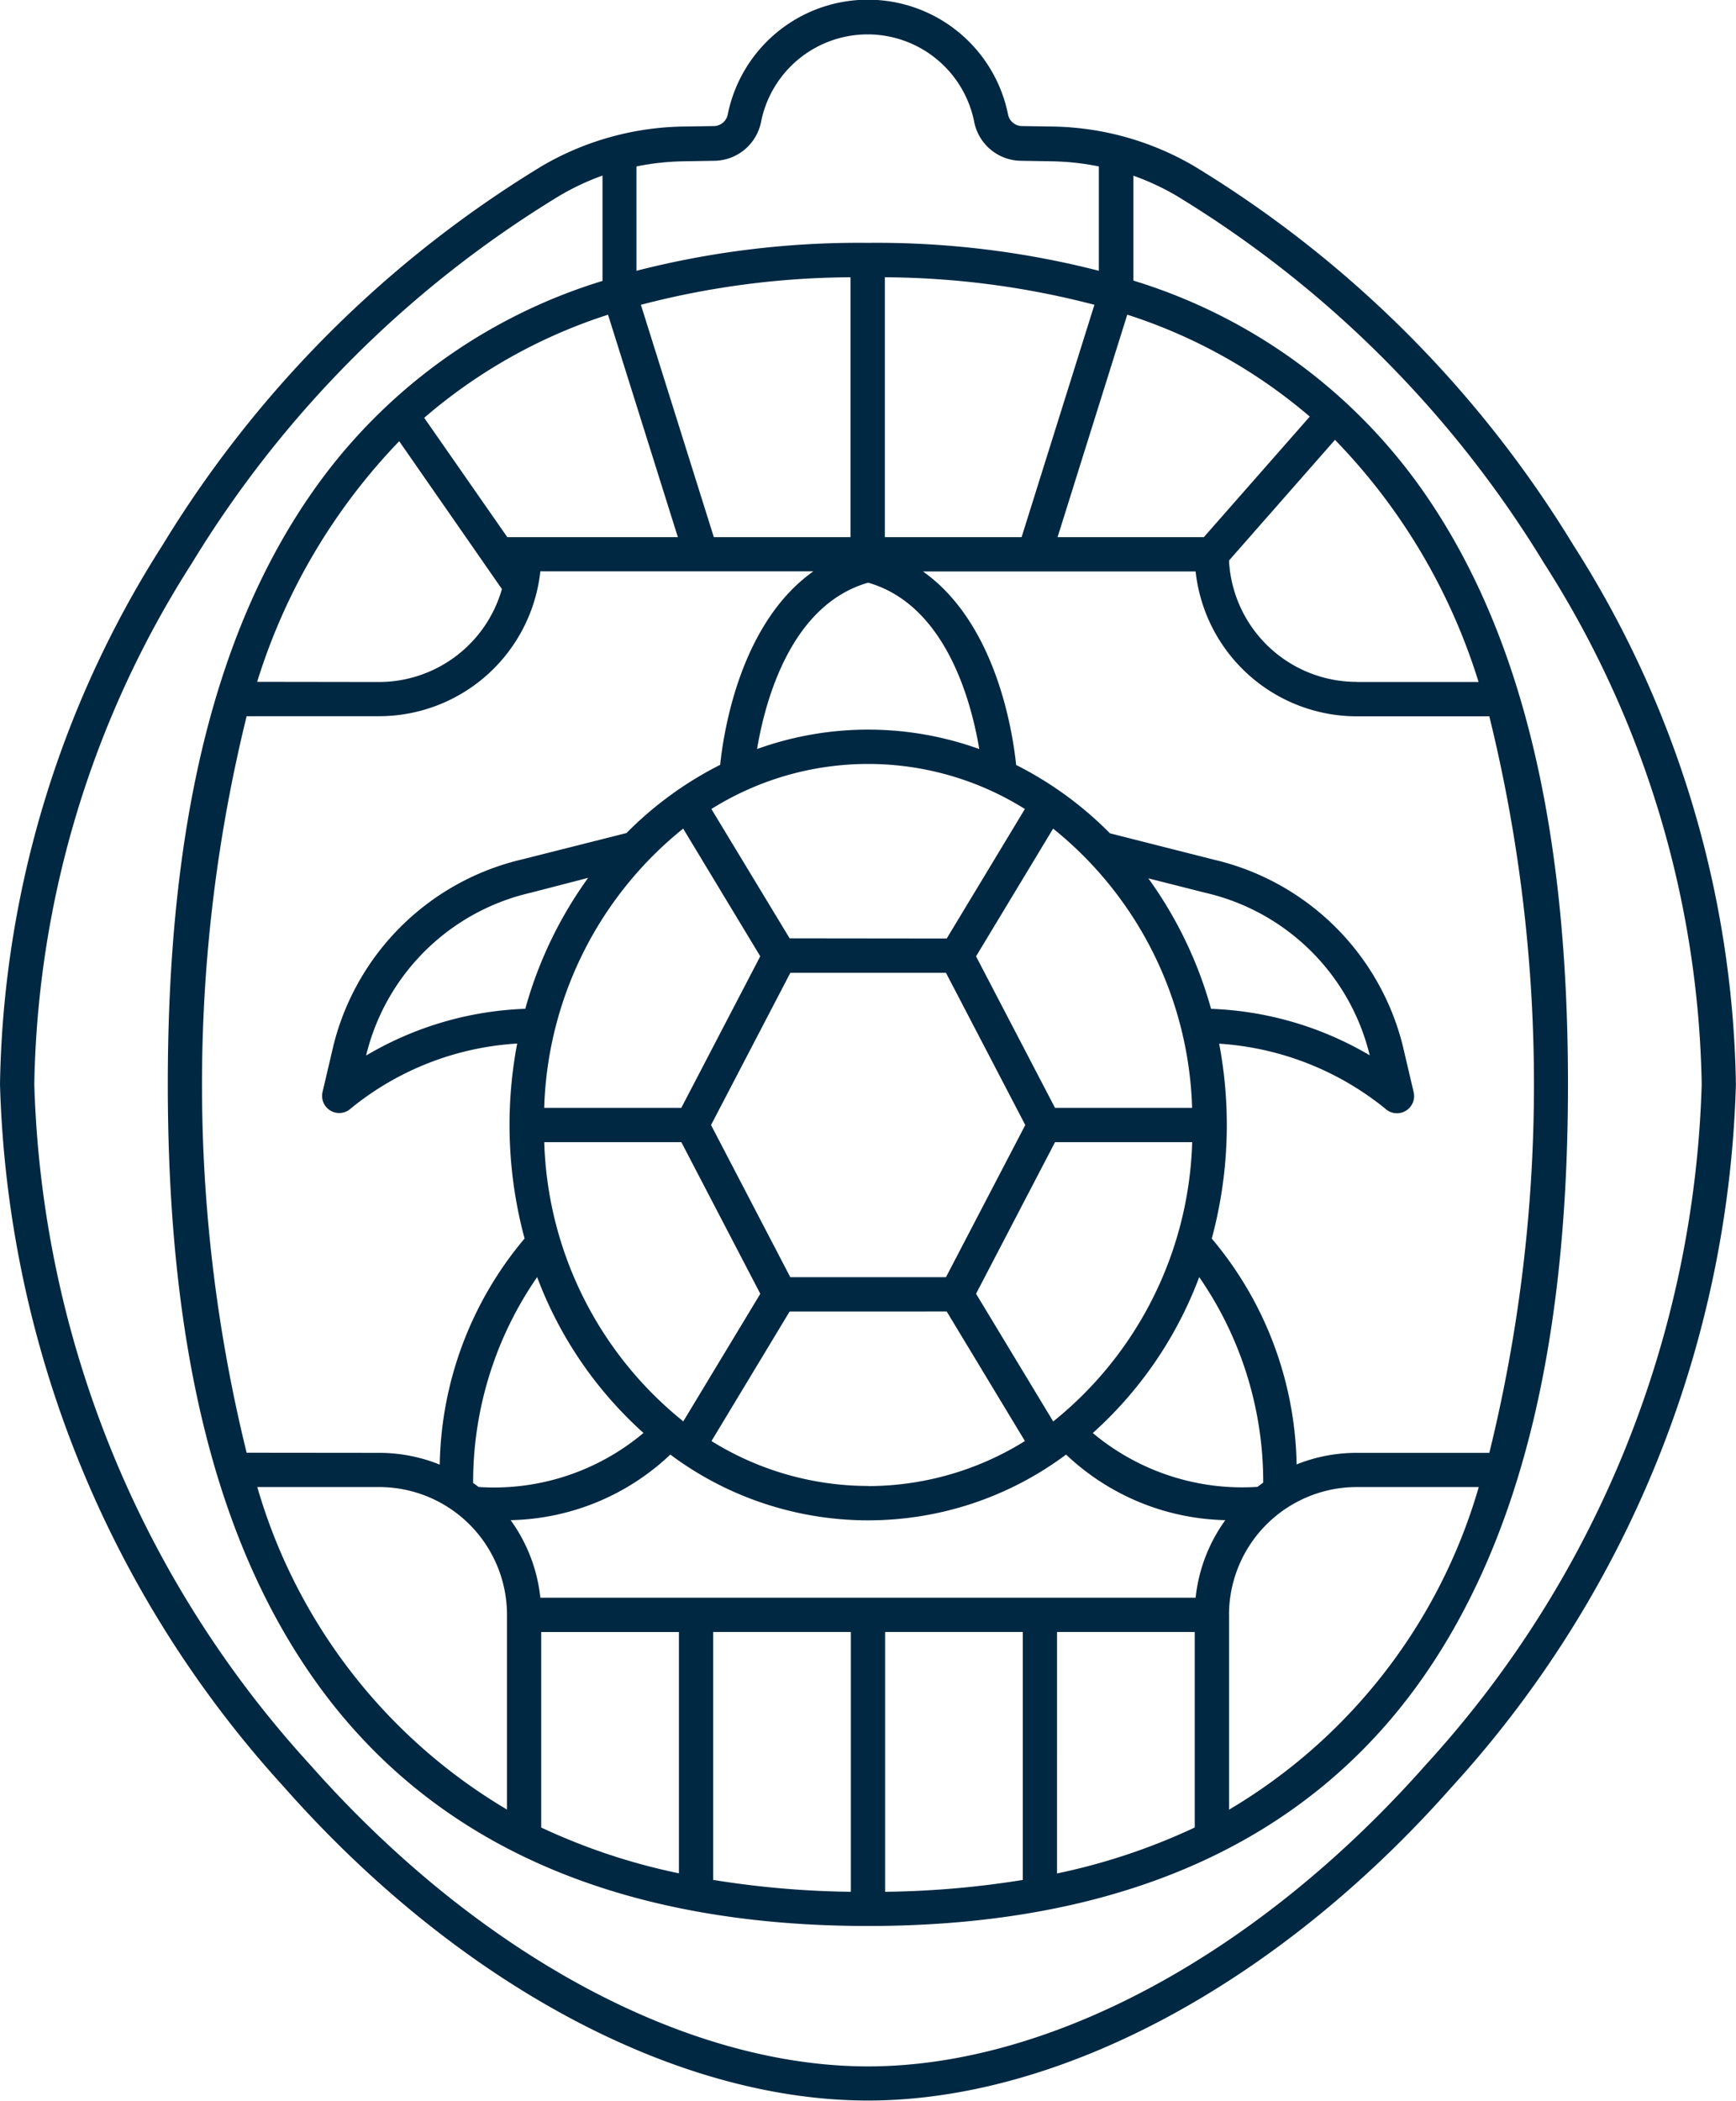 <svg id="TortugaMark" xmlns="http://www.w3.org/2000/svg" width="39.572" height="47.861" viewBox="0 0 39.572 47.861">
  <path id="TortugaMark-2" data-name="TortugaMark" d="M8.478,204.718A24.774,24.774,0,0,1,2,188.7a23.491,23.491,0,0,1,3.705-12.28,25.806,25.806,0,0,1,8.663-8.646h0a6.583,6.583,0,0,1,3.208-.891l.708-.011a.328.328,0,0,0,.307-.275,3.259,3.259,0,0,1,6.385,0,.328.328,0,0,0,.309.275l.707.011a6.587,6.587,0,0,1,3.21.891,25.784,25.784,0,0,1,8.663,8.646,23.483,23.483,0,0,1,3.705,12.28,24.769,24.769,0,0,1-6.478,16.013c-3.953,4.473-8.929,7.143-13.307,7.143S12.432,209.191,8.478,204.718Zm6.284-36.263a24.992,24.992,0,0,0-8.392,8.383A22.709,22.709,0,0,0,2.782,188.7a23.993,23.993,0,0,0,6.282,15.5c3.807,4.307,8.564,6.878,12.722,6.878s8.914-2.57,12.722-6.879a23.984,23.984,0,0,0,6.282-15.5A22.716,22.716,0,0,0,37.2,176.837a24.994,24.994,0,0,0-8.392-8.383,5.739,5.739,0,0,0-.972-.451v2.39a12.527,12.527,0,0,1,6.606,4.8c2.224,3.183,3.3,7.6,3.3,13.508s-1.081,10.327-3.3,13.509c-2.629,3.762-6.888,5.669-12.658,5.669s-10.03-1.907-12.659-5.669c-2.224-3.182-3.3-7.6-3.3-13.509S6.9,178.38,9.128,175.2a12.526,12.526,0,0,1,6.606-4.8V168A5.74,5.74,0,0,0,14.762,168.455ZM22.176,207.1a21.13,21.13,0,0,0,3.138-.27v-5.649H22.176Zm-.781,0v-5.919H18.256v5.648A21.119,21.119,0,0,0,21.395,207.1Zm4.7-.418a14.191,14.191,0,0,0,3.139-1.047v-4.454H26.095Zm-8.619,0v-5.5H14.337v4.454A14.185,14.185,0,0,0,17.475,206.679Zm12.54-5.891v4.438a12.6,12.6,0,0,0,5.692-7.35H32.926A2.914,2.914,0,0,0,30.015,200.788Zm-16.459,4.437v-4.047h0v-.391a2.914,2.914,0,0,0-2.911-2.911H7.865A12.6,12.6,0,0,0,13.556,205.226Zm.761-4.828H29.254a3.672,3.672,0,0,1,.677-1.767,5.447,5.447,0,0,1-3.63-1.494,7.538,7.538,0,0,1-9.021,0,5.446,5.446,0,0,1-3.64,1.494A3.671,3.671,0,0,1,14.317,200.4Zm16.342-2.522q.066-.052.135-.1a8.2,8.2,0,0,0-1.459-4.682,9.026,9.026,0,0,1-2.426,3.552A5.311,5.311,0,0,0,30.66,197.875Zm-13.99-1.23a9.029,9.029,0,0,1-2.426-3.552,8.211,8.211,0,0,0-1.459,4.689q.064.045.125.093A5.3,5.3,0,0,0,16.67,196.645Zm5.12,1.209a6.774,6.774,0,0,0,3.573-1.026l-1.783-2.952H20l-1.782,2.952A6.772,6.772,0,0,0,21.79,197.854ZM10.644,197.1a3.674,3.674,0,0,1,1.38.268,8.189,8.189,0,0,1,1.934-5.151,9.934,9.934,0,0,1-.169-4.442A6.622,6.622,0,0,0,10,189.251a.39.39,0,0,1-.647-.375l.25-1.066a5.789,5.789,0,0,1,4.3-4.231l2.378-.6a8.181,8.181,0,0,1,2.135-1.554c.08-.772.463-3.231,2.124-4.408H14.317a3.7,3.7,0,0,1-3.673,3.3H7.622a35.1,35.1,0,0,0,0,16.78Zm20.912.263a3.675,3.675,0,0,1,1.37-.263h3.023a35.1,35.1,0,0,0,0-16.78H32.926a3.7,3.7,0,0,1-3.672-3.3H23.04c1.661,1.176,2.043,3.636,2.123,4.408a8.186,8.186,0,0,1,2.138,1.557l2.367.6a5.794,5.794,0,0,1,4.306,4.231l.25,1.066a.391.391,0,0,1-.648.375,6.692,6.692,0,0,0-3.785-1.479,9.933,9.933,0,0,1-.169,4.44A8.187,8.187,0,0,1,31.556,197.36Zm-13.982-.978,1.757-2.909-1.8-3.455H14.406A8.484,8.484,0,0,0,17.574,196.381Zm8.434,0a8.483,8.483,0,0,0,3.168-6.363H26.049l-1.8,3.453Zm-7.8-6.754,1.807,3.467h3.548l1.808-3.467-1.808-3.468H20.016Zm10.966-.391a8.482,8.482,0,0,0-3.168-6.362l-1.757,2.91,1.8,3.452Zm-11.644,0,1.8-3.453-1.757-2.909a8.483,8.483,0,0,0-3.168,6.362Zm15.694-1.192-.014-.056a5.013,5.013,0,0,0-3.734-3.652l-1.3-.329a9.336,9.336,0,0,1,1.43,2.973A7.657,7.657,0,0,1,33.225,188.044Zm-19.131-3.708a5.013,5.013,0,0,0-3.734,3.652l-.013.056a7.649,7.649,0,0,1,3.628-1.065A9.331,9.331,0,0,1,15.407,184Zm9.487,1.042,1.782-2.951a6.734,6.734,0,0,0-7.146,0L20,185.378Zm.742-4.317c-.184-1.1-.769-3.285-2.533-3.79-1.763.505-2.348,2.691-2.532,3.79a7.472,7.472,0,0,1,5.065,0Zm8.6-1.527h2.782a13.739,13.739,0,0,0-3.273-5.517l-2.416,2.749A2.914,2.914,0,0,0,32.926,179.535Zm-22.281,0a2.917,2.917,0,0,0,2.8-2.118L11.1,174.052a13.767,13.767,0,0,0-3.238,5.482Zm18.8-3.3,2.415-2.747a12.057,12.057,0,0,0-4.16-2.322l-1.589,5.069Zm-4.154,0,1.66-5.294a19.268,19.268,0,0,0-4.777-.627v5.921Zm-3.9,0v-5.921a19.257,19.257,0,0,0-4.778.627l1.663,5.294Zm-3.935,0-1.592-5.068a12.054,12.054,0,0,0-4.19,2.349l1.894,2.719Zm-.944-6.069a20.422,20.422,0,0,1,5.27-.636,20.421,20.421,0,0,1,5.27.636v-2.377a5.827,5.827,0,0,0-1.075-.117l-.707-.012a1.1,1.1,0,0,1-1.062-.9,2.477,2.477,0,0,0-4.853,0,1.1,1.1,0,0,1-1.062.9l-.707.012a5.822,5.822,0,0,0-1.074.117Z" transform="translate(-2 -164)" fill="#012842"/>
</svg>
